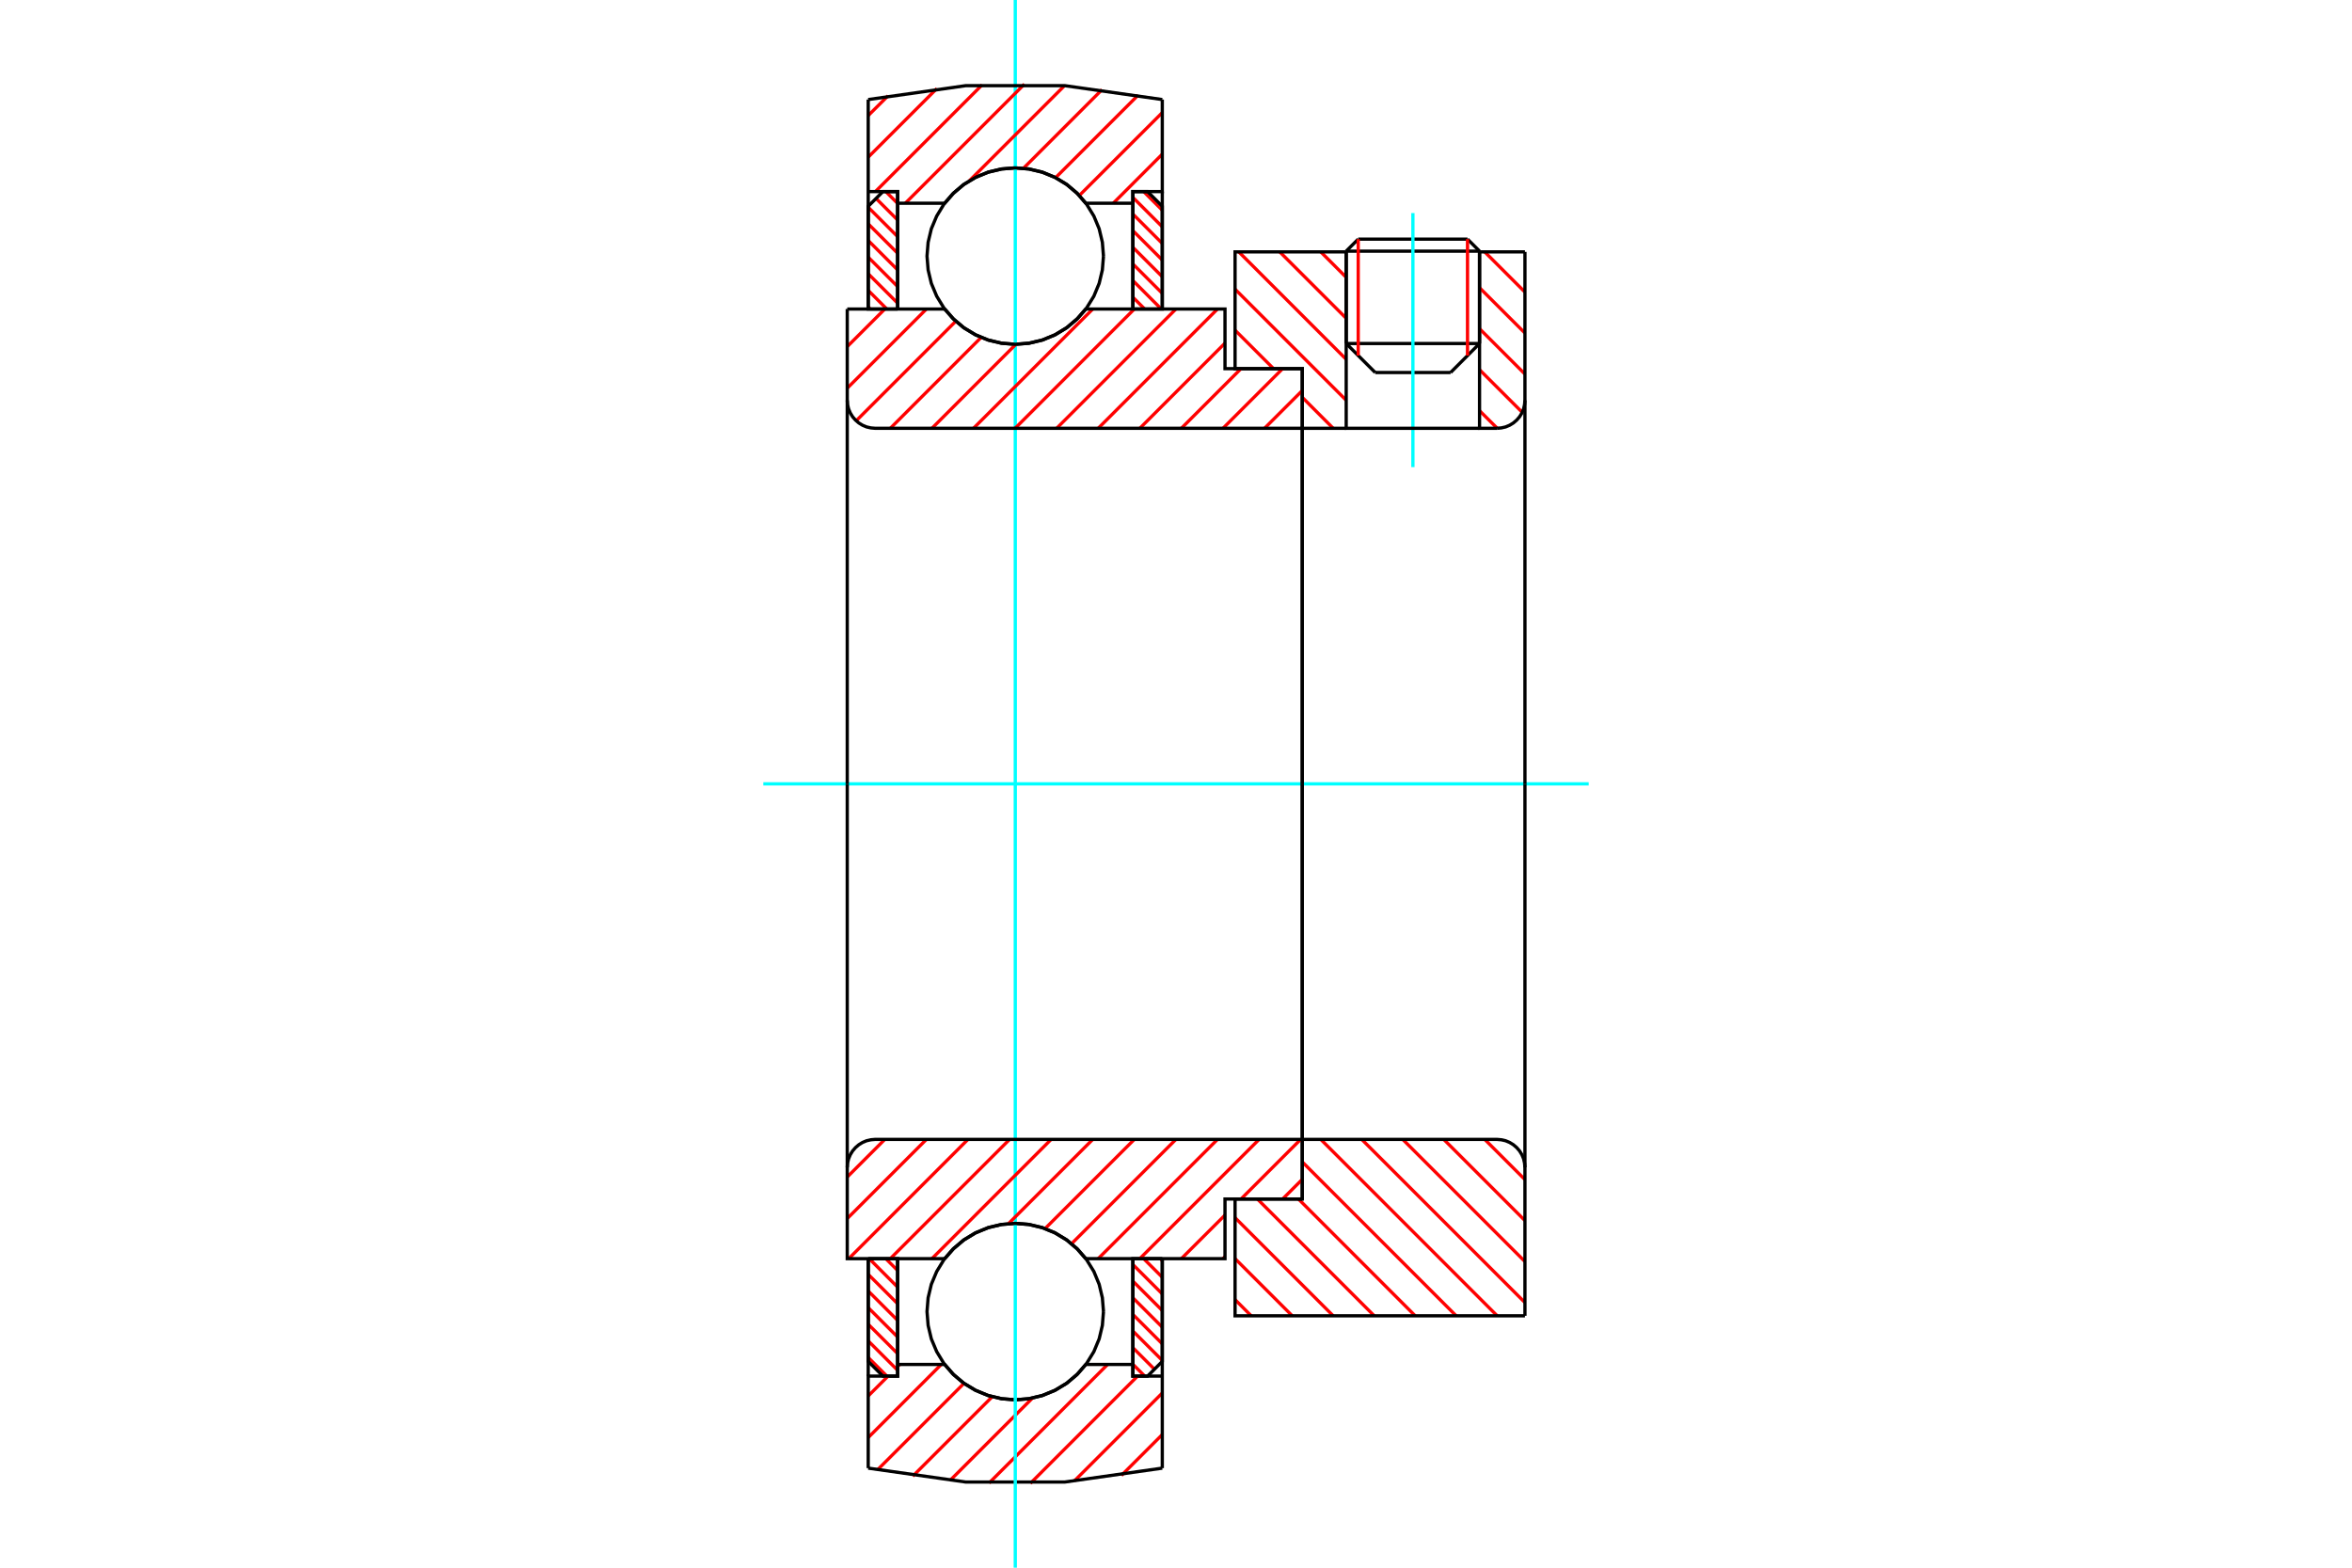 <?xml version="1.0" standalone="no"?>
<!DOCTYPE svg PUBLIC "-//W3C//DTD SVG 1.1//EN"
	"http://www.w3.org/Graphics/SVG/1.1/DTD/svg11.dtd">
<svg xmlns="http://www.w3.org/2000/svg" height="100%" width="100%" viewBox="0 0 36000 24000">
	<rect x="-1800" y="-1200" width="39600" height="26400" style="fill:#FFF"/>
	<g style="fill:none; fill-rule:evenodd" transform="matrix(1 0 0 1 0 0)">
		<g style="fill:none; stroke:#000; stroke-width:50; shape-rendering:geometricPrecision">
			<line x1="22646" y1="3845" x2="20605" y2="3845"/>
			<line x1="20789" y1="3661" x2="22462" y2="3661"/>
			<line x1="20605" y1="5259" x2="22646" y2="5259"/>
			<line x1="22203" y1="5703" x2="21049" y2="5703"/>
			<line x1="20789" y1="3661" x2="20605" y2="3845"/>
			<line x1="22646" y1="3845" x2="22462" y2="3661"/>
			<line x1="22203" y1="5703" x2="22646" y2="5259"/>
			<line x1="20605" y1="5259" x2="21049" y2="5703"/>
			<line x1="20605" y1="3845" x2="20605" y2="5259"/>
			<line x1="22646" y1="5259" x2="22646" y2="3845"/>
		</g>
		<g style="fill:none; stroke:#0FF; stroke-width:50; shape-rendering:geometricPrecision">
			<line x1="21626" y1="7151" x2="21626" y2="3262"/>
		</g>
		<g style="fill:none; stroke:#F00; stroke-width:50; shape-rendering:geometricPrecision">
			<line x1="22462" y1="3661" x2="22462" y2="5443"/>
			<line x1="20789" y1="5443" x2="20789" y2="3661"/>
			<line x1="13289" y1="20782" x2="13574" y2="21067"/>
			<line x1="13289" y1="20528" x2="13739" y2="20978"/>
			<line x1="13289" y1="20273" x2="13739" y2="20723"/>
			<line x1="13289" y1="20019" x2="13739" y2="20469"/>
			<line x1="13289" y1="19764" x2="13739" y2="20214"/>
			<line x1="13289" y1="19509" x2="13739" y2="19959"/>
			<line x1="13304" y1="19269" x2="13739" y2="19705"/>
			<line x1="13558" y1="19269" x2="13739" y2="19450"/>
		</g>
		<g style="fill:none; stroke:#000; stroke-width:50; shape-rendering:geometricPrecision">
			<polyline points="13289,19269 13289,20842 13514,21067 13739,21067 13739,19269 13289,19269"/>
		</g>
		<g style="fill:none; stroke:#0FF; stroke-width:50; shape-rendering:geometricPrecision">
			<line x1="11683" y1="12000" x2="24317" y2="12000"/>
		</g>
		<g style="fill:none; stroke:#F00; stroke-width:50; shape-rendering:geometricPrecision">
			<line x1="13289" y1="4700" x2="13320" y2="4731"/>
			<line x1="13289" y1="4446" x2="13574" y2="4731"/>
			<line x1="13289" y1="4191" x2="13739" y2="4641"/>
			<line x1="13289" y1="3937" x2="13739" y2="4387"/>
			<line x1="13289" y1="3682" x2="13739" y2="4132"/>
			<line x1="13289" y1="3427" x2="13739" y2="3877"/>
			<line x1="13289" y1="3173" x2="13739" y2="3623"/>
			<line x1="13409" y1="3038" x2="13739" y2="3368"/>
			<line x1="13558" y1="2933" x2="13739" y2="3114"/>
		</g>
		<g style="fill:none; stroke:#000; stroke-width:50; shape-rendering:geometricPrecision">
			<polyline points="13739,4731 13739,2933 13514,2933 13289,3158 13289,4731 13739,4731"/>
		</g>
		<g style="fill:none; stroke:#F00; stroke-width:50; shape-rendering:geometricPrecision">
			<line x1="17760" y1="19269" x2="17790" y2="19300"/>
			<line x1="17505" y1="19269" x2="17790" y2="19554"/>
			<line x1="17340" y1="19359" x2="17790" y2="19809"/>
			<line x1="17340" y1="19613" x2="17790" y2="20063"/>
			<line x1="17340" y1="19868" x2="17790" y2="20318"/>
			<line x1="17340" y1="20123" x2="17790" y2="20573"/>
			<line x1="17340" y1="20377" x2="17790" y2="20827"/>
			<line x1="17340" y1="20632" x2="17670" y2="20962"/>
			<line x1="17340" y1="20886" x2="17521" y2="21067"/>
		</g>
		<g style="fill:none; stroke:#000; stroke-width:50; shape-rendering:geometricPrecision">
			<polyline points="17790,19269 17790,20842 17565,21067 17340,21067 17340,19269 17790,19269"/>
		</g>
		<g style="fill:none; stroke:#F00; stroke-width:50; shape-rendering:geometricPrecision">
			<line x1="17505" y1="2933" x2="17790" y2="3218"/>
			<line x1="17340" y1="3022" x2="17790" y2="3472"/>
			<line x1="17340" y1="3277" x2="17790" y2="3727"/>
			<line x1="17340" y1="3531" x2="17790" y2="3981"/>
			<line x1="17340" y1="3786" x2="17790" y2="4236"/>
			<line x1="17340" y1="4041" x2="17790" y2="4491"/>
			<line x1="17340" y1="4295" x2="17775" y2="4731"/>
			<line x1="17340" y1="4550" x2="17521" y2="4731"/>
		</g>
		<g style="fill:none; stroke:#000; stroke-width:50; shape-rendering:geometricPrecision">
			<polyline points="17340,4731 17340,2933 17565,2933 17790,3158 17790,4731 17340,4731"/>
			<polyline points="16890,3921 16873,3709 16824,3503 16743,3308 16632,3127 16494,2966 16333,2828 16153,2718 15957,2637 15751,2587 15540,2570 15328,2587 15122,2637 14927,2718 14746,2828 14585,2966 14447,3127 14337,3308 14255,3503 14206,3709 14189,3921 14206,4132 14255,4338 14337,4534 14447,4714 14585,4875 14746,5013 14927,5124 15122,5205 15328,5254 15540,5271 15751,5254 15957,5205 16153,5124 16333,5013 16494,4875 16632,4714 16743,4534 16824,4338 16873,4132 16890,3921"/>
			<polyline points="16890,20079 16873,19868 16824,19662 16743,19466 16632,19286 16494,19125 16333,18987 16153,18876 15957,18795 15751,18746 15540,18729 15328,18746 15122,18795 14927,18876 14746,18987 14585,19125 14447,19286 14337,19466 14255,19662 14206,19868 14189,20079 14206,20291 14255,20497 14337,20692 14447,20873 14585,21034 14746,21172 14927,21282 15122,21363 15328,21413 15540,21430 15751,21413 15957,21363 16153,21282 16333,21172 16494,21034 16632,20873 16743,20692 16824,20497 16873,20291 16890,20079"/>
		</g>
		<g style="fill:none; stroke:#F00; stroke-width:50; shape-rendering:geometricPrecision">
			<line x1="22725" y1="17443" x2="23341" y2="18059"/>
			<line x1="22098" y1="17443" x2="23341" y2="18686"/>
			<line x1="21470" y1="17443" x2="23341" y2="19314"/>
			<line x1="20843" y1="17443" x2="23341" y2="19941"/>
			<line x1="20216" y1="17443" x2="22916" y2="20144"/>
			<line x1="19933" y1="17788" x2="22288" y2="20144"/>
			<line x1="19874" y1="18356" x2="21661" y2="20144"/>
			<line x1="19246" y1="18356" x2="21034" y2="20144"/>
			<line x1="18904" y1="18642" x2="20406" y2="20144"/>
			<line x1="18904" y1="19269" x2="19779" y2="20144"/>
			<line x1="18904" y1="19896" x2="19151" y2="20144"/>
		</g>
		<g style="fill:none; stroke:#000; stroke-width:50; shape-rendering:geometricPrecision">
			<line x1="23341" y1="12000" x2="23341" y2="20144"/>
			<polyline points="23341,17872 23335,17805 23320,17739 23294,17677 23259,17620 23215,17569 23164,17525 23107,17490 23045,17464 22979,17449 22912,17443 19933,17443 19933,12000"/>
			<polyline points="19933,17443 19933,18356 18904,18356 18904,20144 23341,20144"/>
		</g>
		<g style="fill:none; stroke:#F00; stroke-width:50; shape-rendering:geometricPrecision">
			<line x1="22725" y1="3856" x2="23341" y2="4472"/>
			<line x1="22646" y1="4405" x2="23341" y2="5099"/>
			<line x1="22646" y1="5032" x2="23341" y2="5727"/>
			<line x1="22646" y1="5660" x2="23299" y2="6312"/>
			<line x1="20216" y1="3856" x2="20605" y2="4246"/>
			<line x1="22646" y1="6287" x2="22916" y2="6556"/>
			<line x1="19588" y1="3856" x2="20605" y2="4873"/>
			<line x1="18961" y1="3856" x2="20605" y2="5501"/>
			<line x1="18904" y1="4427" x2="20605" y2="6128"/>
			<line x1="18904" y1="5055" x2="19493" y2="5644"/>
			<line x1="19933" y1="6083" x2="20406" y2="6557"/>
		</g>
		<g style="fill:none; stroke:#000; stroke-width:50; shape-rendering:geometricPrecision">
			<line x1="23341" y1="12000" x2="23341" y2="3856"/>
			<polyline points="22912,6557 22979,6551 23045,6536 23107,6510 23164,6475 23215,6431 23259,6380 23294,6323 23320,6261 23335,6195 23341,6128"/>
			<polyline points="22912,6557 22646,6557 22646,3856"/>
			<polyline points="22646,6557 20605,6557 20605,3856"/>
			<polyline points="20605,6557 19933,6557 19933,12000"/>
			<polyline points="19933,6557 19933,5644 18904,5644 18904,3856 20605,3856"/>
			<line x1="22646" y1="3856" x2="23341" y2="3856"/>
		</g>
		<g style="fill:none; stroke:#F00; stroke-width:50; shape-rendering:geometricPrecision">
			<line x1="17790" y1="21962" x2="17164" y2="22588"/>
			<line x1="17790" y1="21326" x2="16443" y2="22673"/>
			<line x1="17412" y1="21067" x2="15771" y2="22709"/>
			<line x1="16953" y1="20889" x2="15139" y2="22704"/>
			<line x1="15803" y1="21403" x2="14540" y2="22666"/>
			<line x1="15188" y1="21382" x2="13971" y2="22599"/>
			<line x1="14755" y1="21178" x2="13431" y2="22502"/>
			<line x1="14407" y1="20889" x2="13289" y2="22008"/>
			<line x1="13771" y1="20889" x2="13739" y2="20921"/>
			<line x1="13593" y1="21067" x2="13289" y2="21371"/>
		</g>
		<g style="fill:none; stroke:#000; stroke-width:50; shape-rendering:geometricPrecision">
			<polyline points="17790,19269 17790,21067 17790,22476"/>
			<polyline points="13289,22476 14784,22689 16295,22689 17790,22476"/>
			<polyline points="13289,22476 13289,21067 13739,21067 13739,20889 13739,19269"/>
			<polyline points="13739,20889 14459,20889 14597,21046 14757,21180 14936,21287 15129,21366 15332,21413 15540,21430 15747,21413 15950,21366 16143,21287 16322,21180 16482,21046 16620,20889 17340,20889 17340,19269"/>
			<polyline points="17340,20889 17340,21067 17790,21067"/>
			<line x1="13289" y1="21067" x2="13289" y2="19269"/>
		</g>
		<g style="fill:none; stroke:#0FF; stroke-width:50; shape-rendering:geometricPrecision">
			<line x1="15540" y1="24000" x2="15540" y2="0"/>
		</g>
		<g style="fill:none; stroke:#F00; stroke-width:50; shape-rendering:geometricPrecision">
			<line x1="17790" y1="2360" x2="17040" y2="3111"/>
			<line x1="17790" y1="1724" x2="16520" y2="2993"/>
			<line x1="17421" y1="1456" x2="16157" y2="2720"/>
			<line x1="16868" y1="1372" x2="15664" y2="2577"/>
			<line x1="16290" y1="1315" x2="14835" y2="2770"/>
			<line x1="15680" y1="1288" x2="13857" y2="3111"/>
			<line x1="15033" y1="1299" x2="13399" y2="2933"/>
			<line x1="14340" y1="1355" x2="13289" y2="2406"/>
			<line x1="13593" y1="1466" x2="13289" y2="1769"/>
		</g>
		<g style="fill:none; stroke:#000; stroke-width:50; shape-rendering:geometricPrecision">
			<polyline points="13289,4731 13289,2933 13289,1524"/>
			<polyline points="17790,1524 16295,1311 14784,1311 13289,1524"/>
			<polyline points="17790,1524 17790,2933 17340,2933 17340,3111 17340,4731"/>
			<polyline points="17340,3111 16620,3111 16482,2954 16322,2820 16143,2713 15950,2634 15747,2587 15540,2570 15332,2587 15129,2634 14936,2713 14757,2820 14597,2954 14459,3111 13739,3111 13739,4731"/>
			<polyline points="13739,3111 13739,2933 13289,2933"/>
			<line x1="17790" y1="2933" x2="17790" y2="4731"/>
		</g>
		<g style="fill:none; stroke:#F00; stroke-width:50; shape-rendering:geometricPrecision">
			<line x1="19933" y1="18055" x2="19632" y2="18356"/>
			<line x1="18750" y1="19238" x2="18719" y2="19269"/>
			<line x1="19908" y1="17443" x2="18995" y2="18356"/>
			<line x1="18750" y1="18602" x2="18082" y2="19269"/>
			<line x1="19272" y1="17443" x2="17446" y2="19269"/>
			<line x1="18635" y1="17443" x2="16809" y2="19269"/>
			<line x1="17999" y1="17443" x2="16401" y2="19041"/>
			<line x1="17362" y1="17443" x2="15996" y2="18809"/>
			<line x1="16726" y1="17443" x2="15436" y2="18733"/>
			<line x1="16089" y1="17443" x2="14264" y2="19269"/>
			<line x1="15453" y1="17443" x2="13627" y2="19269"/>
			<line x1="14816" y1="17443" x2="12991" y2="19269"/>
			<line x1="14180" y1="17443" x2="12968" y2="18655"/>
			<line x1="13543" y1="17443" x2="12968" y2="18019"/>
		</g>
		<g style="fill:none; stroke:#000; stroke-width:50; shape-rendering:geometricPrecision">
			<line x1="19933" y1="12000" x2="19933" y2="18356"/>
			<polyline points="19933,17443 13397,17443 13329,17449 13264,17464 13202,17490 13145,17525 13094,17569 13050,17620 13015,17677 12989,17739 12973,17805 12968,17872 12968,19269 13418,19269 14459,19269"/>
			<polyline points="16620,19269 16482,19113 16322,18979 16143,18872 15950,18793 15747,18745 15540,18729 15332,18745 15129,18793 14936,18872 14757,18979 14597,19113 14459,19269"/>
			<polyline points="16620,19269 18750,19269 18750,18356 19933,18356"/>
			<line x1="12968" y1="12000" x2="12968" y2="17872"/>
		</g>
		<g style="fill:none; stroke:#F00; stroke-width:50; shape-rendering:geometricPrecision">
			<line x1="19933" y1="5979" x2="19355" y2="6557"/>
			<line x1="19632" y1="5644" x2="18719" y2="6557"/>
			<line x1="18995" y1="5644" x2="18082" y2="6557"/>
			<line x1="18750" y1="5253" x2="17446" y2="6557"/>
			<line x1="18635" y1="4731" x2="16809" y2="6557"/>
			<line x1="17999" y1="4731" x2="16173" y2="6557"/>
			<line x1="17362" y1="4731" x2="15537" y2="6557"/>
			<line x1="16726" y1="4731" x2="14900" y2="6557"/>
			<line x1="15550" y1="5270" x2="14264" y2="6557"/>
			<line x1="15018" y1="5165" x2="13627" y2="6557"/>
			<line x1="14629" y1="4918" x2="13105" y2="6442"/>
			<line x1="14180" y1="4731" x2="12968" y2="5943"/>
			<line x1="13543" y1="4731" x2="12968" y2="5306"/>
		</g>
		<g style="fill:none; stroke:#000; stroke-width:50; shape-rendering:geometricPrecision">
			<line x1="12968" y1="12000" x2="12968" y2="4731"/>
			<polyline points="12968,6128 12973,6195 12989,6261 13015,6323 13050,6380 13094,6431 13145,6475 13202,6510 13264,6536 13329,6551 13397,6557 19933,6557 19933,5644 18750,5644 18750,4731 16620,4731"/>
			<polyline points="14459,4731 14597,4887 14757,5021 14936,5128 15129,5207 15332,5255 15540,5271 15747,5255 15950,5207 16143,5128 16322,5021 16482,4887 16620,4731"/>
			<polyline points="14459,4731 13418,4731 12968,4731"/>
			<line x1="19933" y1="12000" x2="19933" y2="6557"/>
		</g>
	</g>
</svg>
